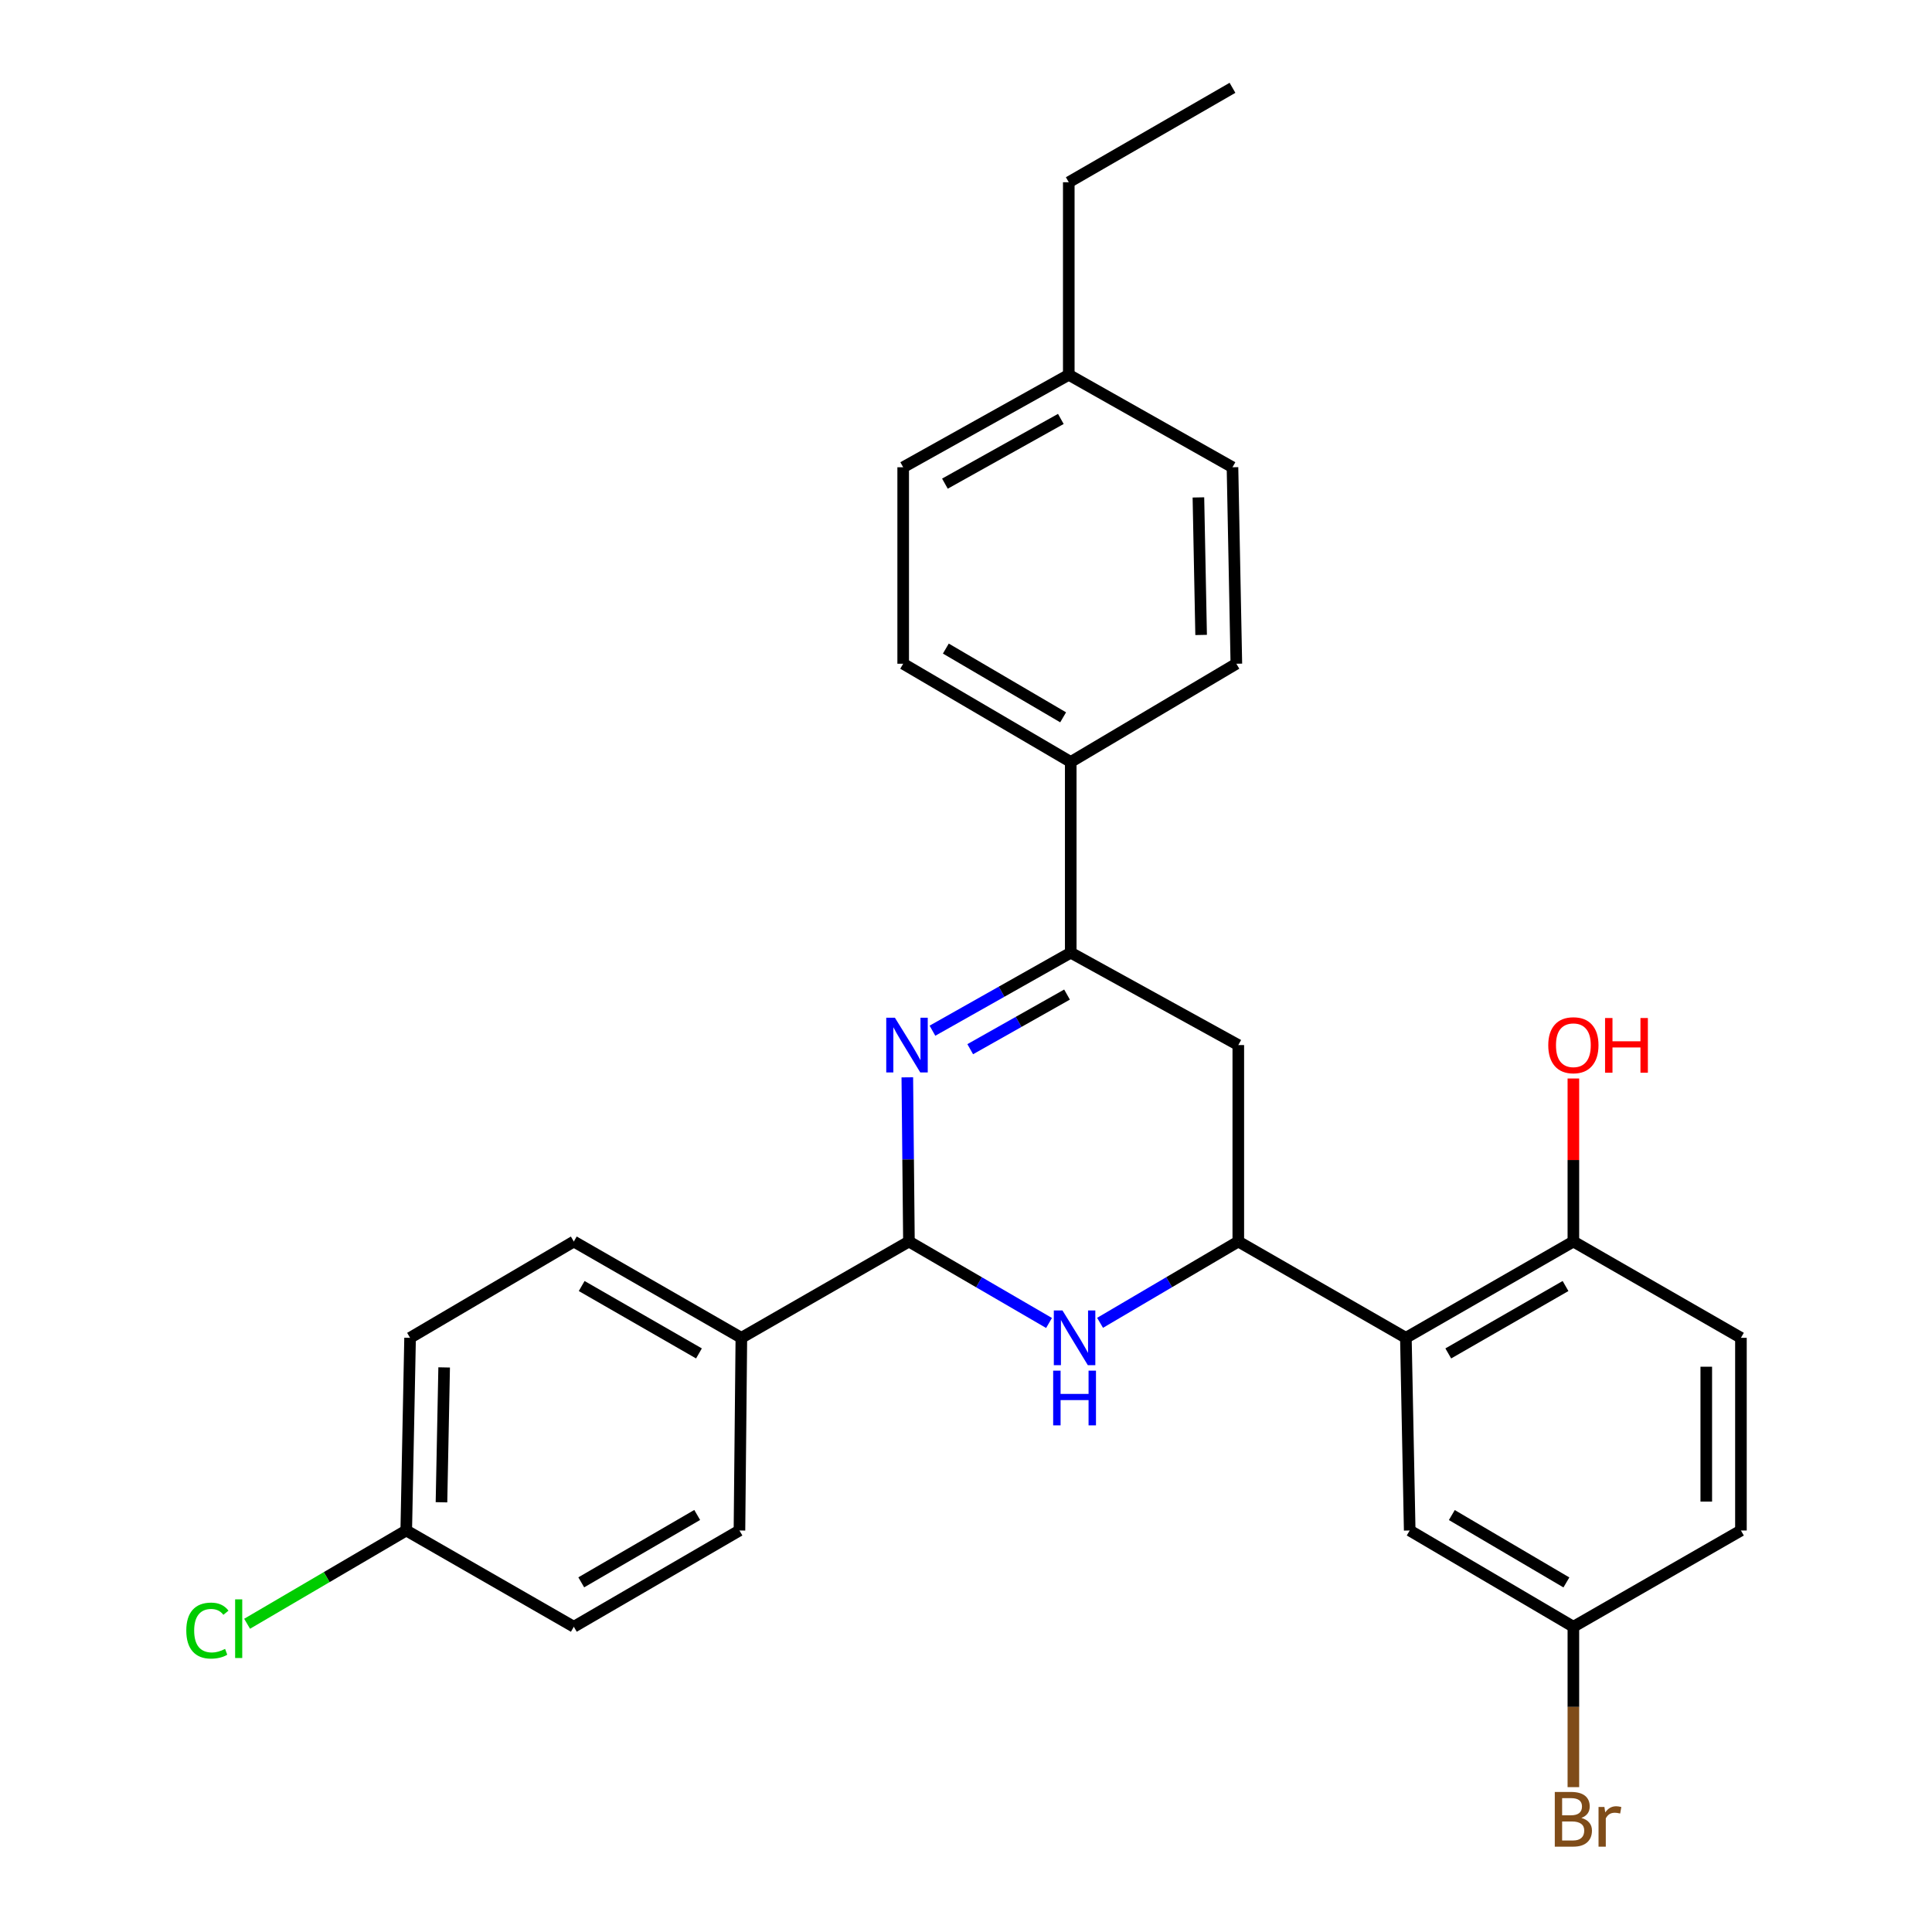 <?xml version='1.0' encoding='iso-8859-1'?>
<svg version='1.1' baseProfile='full'
              xmlns='http://www.w3.org/2000/svg'
                      xmlns:rdkit='http://www.rdkit.org/xml'
                      xmlns:xlink='http://www.w3.org/1999/xlink'
                  xml:space='preserve'
width='1000px' height='1000px' viewBox='0 0 1000 1000'>
<!-- END OF HEADER -->
<rect style='opacity:1.0;fill:#FFFFFF;stroke:none' width='1000' height='1000' x='0' y='0'> </rect>
<path class='bond-1' d='M 469.625,557.628 L 470.045,600.12' style='fill:none;fill-rule:evenodd;stroke:#0000FF;stroke-width:6px;stroke-linecap:butt;stroke-linejoin:miter;stroke-opacity:1' />
<path class='bond-1' d='M 470.045,600.12 L 470.466,642.613' style='fill:none;fill-rule:evenodd;stroke:#000000;stroke-width:6px;stroke-linecap:butt;stroke-linejoin:miter;stroke-opacity:1' />
<path class='bond-3' d='M 482.632,533.493 L 518.423,513.3' style='fill:none;fill-rule:evenodd;stroke:#0000FF;stroke-width:6px;stroke-linecap:butt;stroke-linejoin:miter;stroke-opacity:1' />
<path class='bond-3' d='M 518.423,513.3 L 554.214,493.106' style='fill:none;fill-rule:evenodd;stroke:#000000;stroke-width:6px;stroke-linecap:butt;stroke-linejoin:miter;stroke-opacity:1' />
<path class='bond-3' d='M 502.185,543.059 L 527.238,528.924' style='fill:none;fill-rule:evenodd;stroke:#0000FF;stroke-width:6px;stroke-linecap:butt;stroke-linejoin:miter;stroke-opacity:1' />
<path class='bond-3' d='M 527.238,528.924 L 552.292,514.789' style='fill:none;fill-rule:evenodd;stroke:#000000;stroke-width:6px;stroke-linecap:butt;stroke-linejoin:miter;stroke-opacity:1' />
<path class='bond-0' d='M 542.978,684.77 L 506.722,663.691' style='fill:none;fill-rule:evenodd;stroke:#0000FF;stroke-width:6px;stroke-linecap:butt;stroke-linejoin:miter;stroke-opacity:1' />
<path class='bond-0' d='M 506.722,663.691 L 470.466,642.613' style='fill:none;fill-rule:evenodd;stroke:#000000;stroke-width:6px;stroke-linecap:butt;stroke-linejoin:miter;stroke-opacity:1' />
<path class='bond-28' d='M 569.395,684.693 L 605.168,663.653' style='fill:none;fill-rule:evenodd;stroke:#0000FF;stroke-width:6px;stroke-linecap:butt;stroke-linejoin:miter;stroke-opacity:1' />
<path class='bond-28' d='M 605.168,663.653 L 640.942,642.613' style='fill:none;fill-rule:evenodd;stroke:#000000;stroke-width:6px;stroke-linecap:butt;stroke-linejoin:miter;stroke-opacity:1' />
<path class='bond-6' d='M 470.466,642.613 L 383.728,692.455' style='fill:none;fill-rule:evenodd;stroke:#000000;stroke-width:6px;stroke-linecap:butt;stroke-linejoin:miter;stroke-opacity:1' />
<path class='bond-2' d='M 640.942,642.613 L 640.942,540.925' style='fill:none;fill-rule:evenodd;stroke:#000000;stroke-width:6px;stroke-linecap:butt;stroke-linejoin:miter;stroke-opacity:1' />
<path class='bond-4' d='M 640.942,642.613 L 727.679,692.455' style='fill:none;fill-rule:evenodd;stroke:#000000;stroke-width:6px;stroke-linecap:butt;stroke-linejoin:miter;stroke-opacity:1' />
<path class='bond-5' d='M 554.214,493.106 L 640.942,540.925' style='fill:none;fill-rule:evenodd;stroke:#000000;stroke-width:6px;stroke-linecap:butt;stroke-linejoin:miter;stroke-opacity:1' />
<path class='bond-7' d='M 554.214,493.106 L 554.214,394.389' style='fill:none;fill-rule:evenodd;stroke:#000000;stroke-width:6px;stroke-linecap:butt;stroke-linejoin:miter;stroke-opacity:1' />
<path class='bond-8' d='M 727.679,692.455 L 814.377,642.613' style='fill:none;fill-rule:evenodd;stroke:#000000;stroke-width:6px;stroke-linecap:butt;stroke-linejoin:miter;stroke-opacity:1' />
<path class='bond-8' d='M 749.625,700.531 L 810.314,665.642' style='fill:none;fill-rule:evenodd;stroke:#000000;stroke-width:6px;stroke-linecap:butt;stroke-linejoin:miter;stroke-opacity:1' />
<path class='bond-9' d='M 727.679,692.455 L 729.663,792.179' style='fill:none;fill-rule:evenodd;stroke:#000000;stroke-width:6px;stroke-linecap:butt;stroke-linejoin:miter;stroke-opacity:1' />
<path class='bond-10' d='M 383.728,692.455 L 297.01,642.613' style='fill:none;fill-rule:evenodd;stroke:#000000;stroke-width:6px;stroke-linecap:butt;stroke-linejoin:miter;stroke-opacity:1' />
<path class='bond-10' d='M 361.781,700.532 L 301.078,665.643' style='fill:none;fill-rule:evenodd;stroke:#000000;stroke-width:6px;stroke-linecap:butt;stroke-linejoin:miter;stroke-opacity:1' />
<path class='bond-11' d='M 383.728,692.455 L 382.741,792.179' style='fill:none;fill-rule:evenodd;stroke:#000000;stroke-width:6px;stroke-linecap:butt;stroke-linejoin:miter;stroke-opacity:1' />
<path class='bond-12' d='M 554.214,394.389 L 467.486,343.55' style='fill:none;fill-rule:evenodd;stroke:#000000;stroke-width:6px;stroke-linecap:butt;stroke-linejoin:miter;stroke-opacity:1' />
<path class='bond-12' d='M 550.277,371.287 L 489.567,335.7' style='fill:none;fill-rule:evenodd;stroke:#000000;stroke-width:6px;stroke-linecap:butt;stroke-linejoin:miter;stroke-opacity:1' />
<path class='bond-13' d='M 554.214,394.389 L 639.935,343.55' style='fill:none;fill-rule:evenodd;stroke:#000000;stroke-width:6px;stroke-linecap:butt;stroke-linejoin:miter;stroke-opacity:1' />
<path class='bond-14' d='M 814.377,642.613 L 901.105,692.455' style='fill:none;fill-rule:evenodd;stroke:#000000;stroke-width:6px;stroke-linecap:butt;stroke-linejoin:miter;stroke-opacity:1' />
<path class='bond-22' d='M 814.377,642.613 L 814.377,600.42' style='fill:none;fill-rule:evenodd;stroke:#000000;stroke-width:6px;stroke-linecap:butt;stroke-linejoin:miter;stroke-opacity:1' />
<path class='bond-22' d='M 814.377,600.42 L 814.377,558.228' style='fill:none;fill-rule:evenodd;stroke:#FF0000;stroke-width:6px;stroke-linecap:butt;stroke-linejoin:miter;stroke-opacity:1' />
<path class='bond-15' d='M 729.663,792.179 L 814.377,842.001' style='fill:none;fill-rule:evenodd;stroke:#000000;stroke-width:6px;stroke-linecap:butt;stroke-linejoin:miter;stroke-opacity:1' />
<path class='bond-15' d='M 751.464,784.189 L 810.764,819.064' style='fill:none;fill-rule:evenodd;stroke:#000000;stroke-width:6px;stroke-linecap:butt;stroke-linejoin:miter;stroke-opacity:1' />
<path class='bond-19' d='M 297.01,642.613 L 212.256,692.455' style='fill:none;fill-rule:evenodd;stroke:#000000;stroke-width:6px;stroke-linecap:butt;stroke-linejoin:miter;stroke-opacity:1' />
<path class='bond-18' d='M 382.741,792.179 L 297.01,842.001' style='fill:none;fill-rule:evenodd;stroke:#000000;stroke-width:6px;stroke-linecap:butt;stroke-linejoin:miter;stroke-opacity:1' />
<path class='bond-18' d='M 360.868,784.142 L 300.856,819.017' style='fill:none;fill-rule:evenodd;stroke:#000000;stroke-width:6px;stroke-linecap:butt;stroke-linejoin:miter;stroke-opacity:1' />
<path class='bond-20' d='M 467.486,343.55 L 467.486,241.853' style='fill:none;fill-rule:evenodd;stroke:#000000;stroke-width:6px;stroke-linecap:butt;stroke-linejoin:miter;stroke-opacity:1' />
<path class='bond-21' d='M 639.935,343.55 L 637.932,241.853' style='fill:none;fill-rule:evenodd;stroke:#000000;stroke-width:6px;stroke-linecap:butt;stroke-linejoin:miter;stroke-opacity:1' />
<path class='bond-21' d='M 621.698,328.649 L 620.296,257.461' style='fill:none;fill-rule:evenodd;stroke:#000000;stroke-width:6px;stroke-linecap:butt;stroke-linejoin:miter;stroke-opacity:1' />
<path class='bond-31' d='M 901.105,692.455 L 901.105,792.179' style='fill:none;fill-rule:evenodd;stroke:#000000;stroke-width:6px;stroke-linecap:butt;stroke-linejoin:miter;stroke-opacity:1' />
<path class='bond-31' d='M 883.166,707.413 L 883.166,777.22' style='fill:none;fill-rule:evenodd;stroke:#000000;stroke-width:6px;stroke-linecap:butt;stroke-linejoin:miter;stroke-opacity:1' />
<path class='bond-17' d='M 814.377,842.001 L 901.105,792.179' style='fill:none;fill-rule:evenodd;stroke:#000000;stroke-width:6px;stroke-linecap:butt;stroke-linejoin:miter;stroke-opacity:1' />
<path class='bond-23' d='M 814.377,842.001 L 814.377,883.512' style='fill:none;fill-rule:evenodd;stroke:#000000;stroke-width:6px;stroke-linecap:butt;stroke-linejoin:miter;stroke-opacity:1' />
<path class='bond-23' d='M 814.377,883.512 L 814.377,925.023' style='fill:none;fill-rule:evenodd;stroke:#7F4C19;stroke-width:6px;stroke-linecap:butt;stroke-linejoin:miter;stroke-opacity:1' />
<path class='bond-16' d='M 210.272,792.179 L 297.01,842.001' style='fill:none;fill-rule:evenodd;stroke:#000000;stroke-width:6px;stroke-linecap:butt;stroke-linejoin:miter;stroke-opacity:1' />
<path class='bond-25' d='M 210.272,792.179 L 169.085,816.318' style='fill:none;fill-rule:evenodd;stroke:#000000;stroke-width:6px;stroke-linecap:butt;stroke-linejoin:miter;stroke-opacity:1' />
<path class='bond-25' d='M 169.085,816.318 L 127.898,840.456' style='fill:none;fill-rule:evenodd;stroke:#00CC00;stroke-width:6px;stroke-linecap:butt;stroke-linejoin:miter;stroke-opacity:1' />
<path class='bond-29' d='M 210.272,792.179 L 212.256,692.455' style='fill:none;fill-rule:evenodd;stroke:#000000;stroke-width:6px;stroke-linecap:butt;stroke-linejoin:miter;stroke-opacity:1' />
<path class='bond-29' d='M 228.506,777.577 L 229.894,707.77' style='fill:none;fill-rule:evenodd;stroke:#000000;stroke-width:6px;stroke-linecap:butt;stroke-linejoin:miter;stroke-opacity:1' />
<path class='bond-30' d='M 467.486,241.853 L 553.197,193.994' style='fill:none;fill-rule:evenodd;stroke:#000000;stroke-width:6px;stroke-linecap:butt;stroke-linejoin:miter;stroke-opacity:1' />
<path class='bond-30' d='M 489.088,250.337 L 549.086,216.836' style='fill:none;fill-rule:evenodd;stroke:#000000;stroke-width:6px;stroke-linecap:butt;stroke-linejoin:miter;stroke-opacity:1' />
<path class='bond-24' d='M 637.932,241.853 L 553.197,193.994' style='fill:none;fill-rule:evenodd;stroke:#000000;stroke-width:6px;stroke-linecap:butt;stroke-linejoin:miter;stroke-opacity:1' />
<path class='bond-26' d='M 553.197,193.994 L 553.197,94.33' style='fill:none;fill-rule:evenodd;stroke:#000000;stroke-width:6px;stroke-linecap:butt;stroke-linejoin:miter;stroke-opacity:1' />
<path class='bond-27' d='M 553.197,94.33 L 637.932,45.455' style='fill:none;fill-rule:evenodd;stroke:#000000;stroke-width:6px;stroke-linecap:butt;stroke-linejoin:miter;stroke-opacity:1' />
<path  class='atom-0' d='M 463.199 526.765
L 472.479 541.765
Q 473.399 543.245, 474.879 545.925
Q 476.359 548.605, 476.439 548.765
L 476.439 526.765
L 480.199 526.765
L 480.199 555.085
L 476.319 555.085
L 466.359 538.685
Q 465.199 536.765, 463.959 534.565
Q 462.759 532.365, 462.399 531.685
L 462.399 555.085
L 458.719 555.085
L 458.719 526.765
L 463.199 526.765
' fill='#0000FF'/>
<path  class='atom-1' d='M 549.937 678.295
L 559.217 693.295
Q 560.137 694.775, 561.617 697.455
Q 563.097 700.135, 563.177 700.295
L 563.177 678.295
L 566.937 678.295
L 566.937 706.615
L 563.057 706.615
L 553.097 690.215
Q 551.937 688.295, 550.697 686.095
Q 549.497 683.895, 549.137 683.215
L 549.137 706.615
L 545.457 706.615
L 545.457 678.295
L 549.937 678.295
' fill='#0000FF'/>
<path  class='atom-1' d='M 545.117 709.447
L 548.957 709.447
L 548.957 721.487
L 563.437 721.487
L 563.437 709.447
L 567.277 709.447
L 567.277 737.767
L 563.437 737.767
L 563.437 724.687
L 548.957 724.687
L 548.957 737.767
L 545.117 737.767
L 545.117 709.447
' fill='#0000FF'/>
<path  class='atom-23' d='M 801.377 541.005
Q 801.377 534.205, 804.737 530.405
Q 808.097 526.605, 814.377 526.605
Q 820.657 526.605, 824.017 530.405
Q 827.377 534.205, 827.377 541.005
Q 827.377 547.885, 823.977 551.805
Q 820.577 555.685, 814.377 555.685
Q 808.137 555.685, 804.737 551.805
Q 801.377 547.925, 801.377 541.005
M 814.377 552.485
Q 818.697 552.485, 821.017 549.605
Q 823.377 546.685, 823.377 541.005
Q 823.377 535.445, 821.017 532.645
Q 818.697 529.805, 814.377 529.805
Q 810.057 529.805, 807.697 532.605
Q 805.377 535.405, 805.377 541.005
Q 805.377 546.725, 807.697 549.605
Q 810.057 552.485, 814.377 552.485
' fill='#FF0000'/>
<path  class='atom-23' d='M 830.777 526.925
L 834.617 526.925
L 834.617 538.965
L 849.097 538.965
L 849.097 526.925
L 852.937 526.925
L 852.937 555.245
L 849.097 555.245
L 849.097 542.165
L 834.617 542.165
L 834.617 555.245
L 830.777 555.245
L 830.777 526.925
' fill='#FF0000'/>
<path  class='atom-24' d='M 818.517 940.955
Q 821.237 941.715, 822.597 943.395
Q 823.997 945.035, 823.997 947.475
Q 823.997 951.395, 821.477 953.635
Q 818.997 955.835, 814.277 955.835
L 804.757 955.835
L 804.757 927.515
L 813.117 927.515
Q 817.957 927.515, 820.397 929.475
Q 822.837 931.435, 822.837 935.035
Q 822.837 939.315, 818.517 940.955
M 808.557 930.715
L 808.557 939.595
L 813.117 939.595
Q 815.917 939.595, 817.357 938.475
Q 818.837 937.315, 818.837 935.035
Q 818.837 930.715, 813.117 930.715
L 808.557 930.715
M 814.277 952.635
Q 817.037 952.635, 818.517 951.315
Q 819.997 949.995, 819.997 947.475
Q 819.997 945.155, 818.357 943.995
Q 816.757 942.795, 813.677 942.795
L 808.557 942.795
L 808.557 952.635
L 814.277 952.635
' fill='#7F4C19'/>
<path  class='atom-24' d='M 830.437 935.275
L 830.877 938.115
Q 833.037 934.915, 836.557 934.915
Q 837.677 934.915, 839.197 935.315
L 838.597 938.675
Q 836.877 938.275, 835.917 938.275
Q 834.237 938.275, 833.117 938.955
Q 832.037 939.595, 831.157 941.155
L 831.157 955.835
L 827.397 955.835
L 827.397 935.275
L 830.437 935.275
' fill='#7F4C19'/>
<path  class='atom-26' d='M 96.425 843.988
Q 96.425 836.948, 99.705 833.268
Q 103.025 829.548, 109.305 829.548
Q 115.145 829.548, 118.265 833.668
L 115.625 835.828
Q 113.345 832.828, 109.305 832.828
Q 105.025 832.828, 102.745 835.708
Q 100.505 838.548, 100.505 843.988
Q 100.505 849.588, 102.825 852.468
Q 105.185 855.348, 109.745 855.348
Q 112.865 855.348, 116.505 853.468
L 117.625 856.468
Q 116.145 857.428, 113.905 857.988
Q 111.665 858.548, 109.185 858.548
Q 103.025 858.548, 99.705 854.788
Q 96.425 851.028, 96.425 843.988
' fill='#00CC00'/>
<path  class='atom-26' d='M 121.705 827.828
L 125.385 827.828
L 125.385 858.188
L 121.705 858.188
L 121.705 827.828
' fill='#00CC00'/>
</svg>
